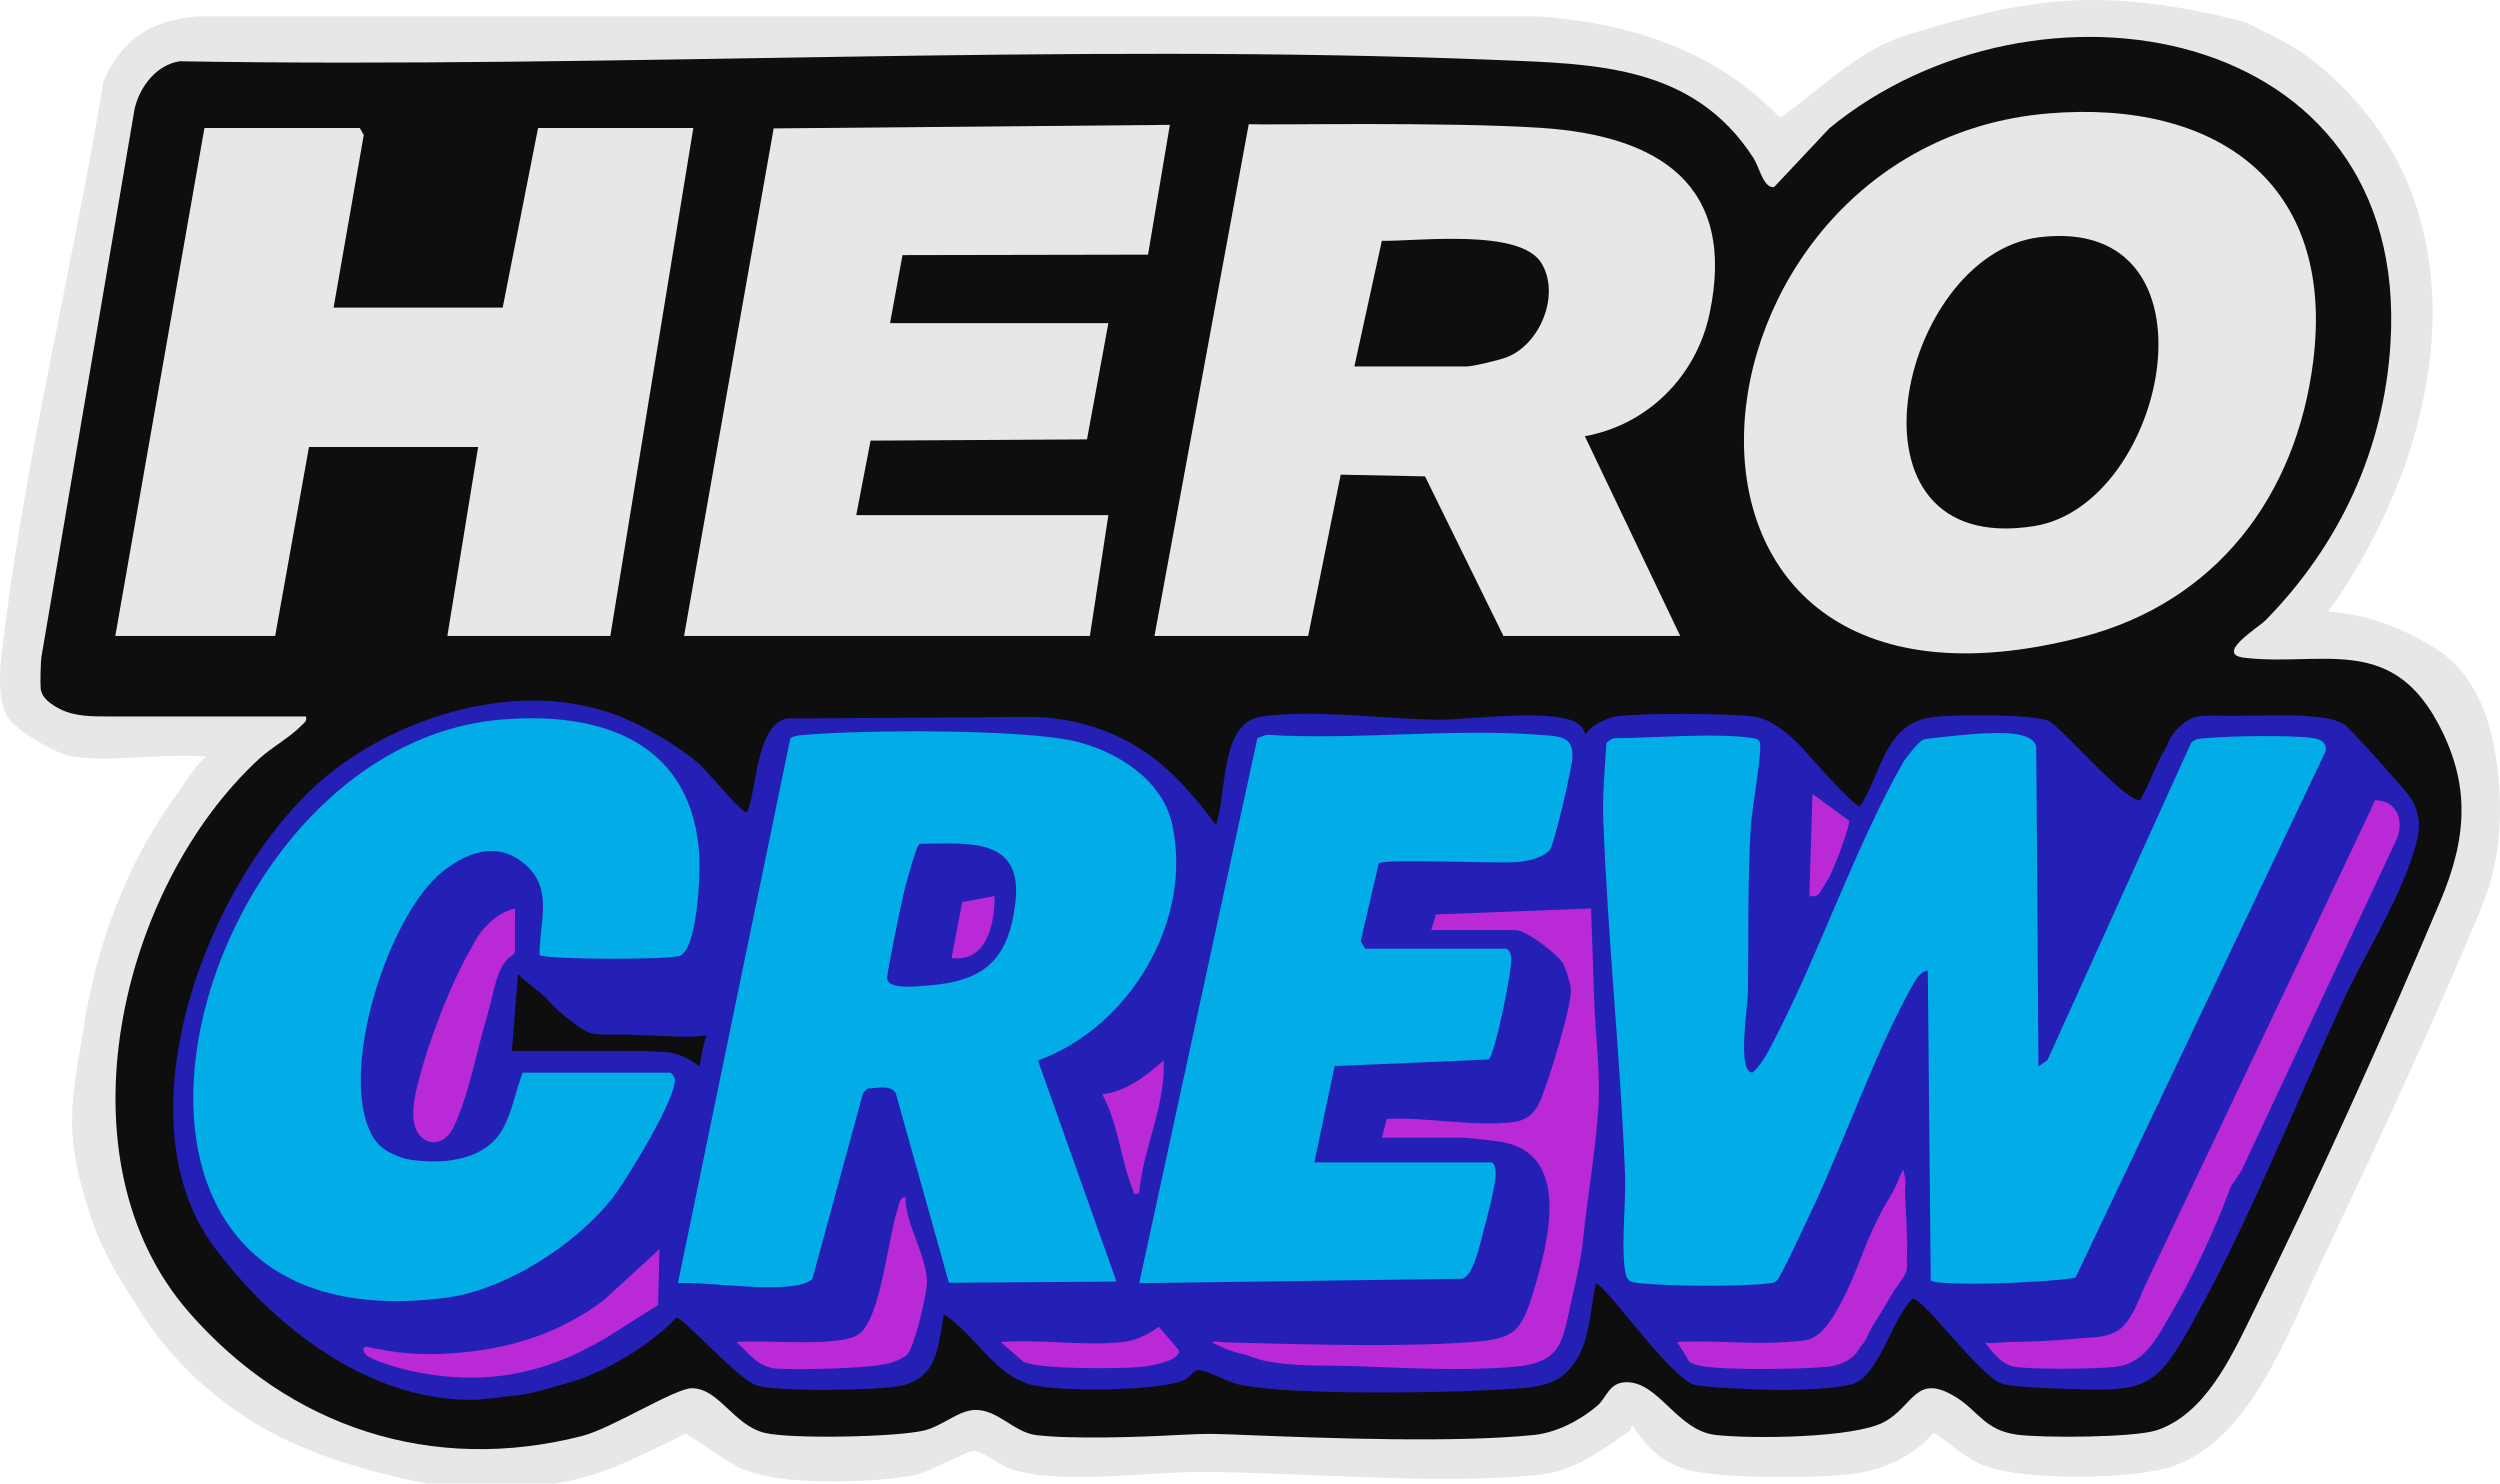 <svg width="91" height="54" viewBox="0 0 91 54" fill="none" xmlns="http://www.w3.org/2000/svg">
<g clip-path="url(#clip0_1182_2464)">
<path d="M2.684 27.544C2.055 27.458 0.651 26.645 0.292 26.12C-0.098 25.551 -0.011 24.444 0.066 23.778C0.845 16.921 2.651 9.762 3.771 2.934C4.488 1.35 5.557 0.719 7.268 0.594H55.961C59.312 0.83 62.44 1.817 64.796 4.292C66.265 3.254 67.595 1.857 69.328 1.304C71.106 0.737 72.937 0.24 74.799 0.063C77.133 -0.156 79.449 0.223 81.708 0.796C82.508 1.212 83.376 1.577 84.094 2.131C90.475 7.067 89.215 15.525 85.205 21.605C85.059 21.827 84.892 22.038 84.741 22.259C86.206 22.371 87.42 22.834 88.653 23.604C90.124 24.523 90.71 26.273 90.9 27.924C91.116 29.805 91.014 31.375 90.281 33.142C88.548 37.31 86.475 41.755 84.538 45.846C83.309 48.439 81.966 52.349 79.126 53.359C77.71 53.864 73.582 53.907 72.203 53.342C71.517 53.061 70.999 52.55 70.394 52.146C69.628 53.029 68.502 53.534 67.343 53.665C66.078 53.809 62.343 53.847 61.243 53.446C60.359 53.124 59.928 52.653 59.427 51.892C59.331 51.877 59.404 52.027 59.33 52.078C58.305 52.798 57.256 53.574 55.955 53.696C52.186 54.047 47.589 53.598 43.753 53.58C41.819 53.57 38.599 54.063 36.813 53.479C36.447 53.359 35.691 52.804 35.477 52.804C35.228 52.804 33.85 53.552 33.428 53.663C32.499 53.907 28.389 54.219 26.839 53.38C26.313 53.095 25.804 52.714 25.301 52.401C25.228 52.356 25.15 52.325 25.078 52.276C25.058 52.261 25.026 52.2 25.001 52.195C24.899 52.174 24.657 52.343 24.567 52.384C24.394 52.464 24.222 52.546 24.051 52.627C23.71 52.791 23.371 52.956 23.028 53.113C22.349 53.424 21.651 53.698 20.92 53.859C19.006 54.279 17.089 54.339 15.169 53.929C13.019 53.47 10.796 52.804 8.946 51.592C6.264 49.836 5.188 47.839 4.893 47.393C4.217 46.369 3.613 45.292 3.247 44.113C2.929 43.09 2.684 42.219 2.632 41.133C2.574 39.916 2.849 38.641 3.04 37.432C3.235 36.204 3.523 34.991 3.922 33.813C4.321 32.636 4.823 31.509 5.441 30.441C5.746 29.915 6.077 29.405 6.435 28.914C6.573 28.725 7.336 27.524 7.552 27.545C6.035 27.398 4.155 27.745 2.683 27.545L2.684 27.544Z" fill="#E7E7E7"/>
<path d="M11.136 26.079H5.304C4.849 26.079 4.396 26.079 3.941 26.079C3.367 26.079 2.736 26.082 2.208 25.82C1.918 25.677 1.525 25.436 1.482 25.076C1.461 24.912 1.477 24.091 1.513 23.883L4.9 3.958C5.09 3.146 5.696 2.36 6.542 2.23C22.476 2.5 38.6 1.544 54.499 2.183C58.088 2.328 61.641 2.367 63.827 5.752C64.043 6.087 64.189 6.859 64.576 6.81L66.595 4.663C74.075 -1.476 87.737 0.768 87.014 12.493C86.775 16.381 85.157 19.833 82.472 22.572C82.196 22.854 80.597 23.813 81.694 23.942C84.44 24.264 86.959 23.087 88.698 26.244C89.963 28.541 89.794 30.513 88.826 32.806C86.742 37.751 84.336 43.067 81.964 47.877C81.211 49.405 80.264 51.475 78.507 52.06C77.691 52.332 74.359 52.346 73.428 52.223C72.243 52.066 72.01 51.357 71.201 50.859C69.721 49.947 69.672 51.17 68.584 51.76C67.499 52.35 63.744 52.38 62.45 52.233C61.044 52.073 60.389 50.305 59.203 50.312C58.563 50.316 58.49 50.869 58.146 51.166C57.536 51.692 56.655 52.149 55.846 52.232C52.998 52.523 48.385 52.355 45.435 52.238C44.318 52.193 43.984 52.172 42.866 52.234C41.518 52.309 38.995 52.395 37.714 52.237C36.895 52.136 36.323 51.296 35.478 51.322C34.889 51.34 34.307 51.907 33.637 52.07C32.65 52.311 28.784 52.388 27.833 52.156C26.707 51.883 26.167 50.53 25.183 50.532C24.568 50.532 22.271 51.993 21.189 52.27C15.736 53.666 10.556 51.968 6.887 47.777C1.994 42.187 4.357 32.27 9.457 27.599C9.883 27.208 10.598 26.809 10.967 26.413C11.069 26.304 11.181 26.272 11.137 26.077L11.136 26.079Z" fill="#0E0E0E"/>
<path d="M22.395 26.012C23.396 26.387 24.657 27.121 25.464 27.821C25.804 28.116 26.945 29.569 27.193 29.575C27.58 28.648 27.496 26.496 28.611 26.154L37.422 26.097C39.33 26.085 41.188 26.779 42.581 28.092C43.182 28.658 43.729 29.313 44.26 30.025C44.67 28.918 44.386 26.326 45.892 26.087C47.69 25.801 50.495 26.183 52.37 26.197C53.451 26.204 56.673 25.751 57.468 26.362C57.593 26.46 57.687 26.593 57.694 26.756C57.977 26.3 58.665 26.101 58.861 26.071C59.701 25.947 63.036 25.966 63.894 26.09C64.493 26.175 65.238 26.818 65.638 27.264C65.751 27.389 67.503 29.395 67.707 29.35C68.511 28.115 68.6 26.344 70.312 26.109C71.078 26.004 73.965 25.981 74.593 26.249C75.172 26.616 77.355 29.179 77.891 29.127C77.914 29.125 77.978 28.978 77.991 28.955C78.024 28.897 78.054 28.838 78.084 28.779C78.147 28.656 78.205 28.53 78.262 28.404C78.402 28.094 78.532 27.78 78.685 27.477C78.742 27.365 78.833 27.258 78.875 27.139C79.016 26.741 79.351 26.367 79.721 26.174C79.77 26.148 79.819 26.125 79.871 26.109C80.044 26.054 80.262 26.053 80.442 26.048C80.649 26.042 80.855 26.057 81.061 26.057C81.479 26.057 81.899 26.046 82.317 26.047C82.646 26.047 82.976 26.042 83.305 26.037C83.67 26.031 84.048 26.074 84.411 26.109C84.727 26.14 85.055 26.202 85.331 26.368C85.52 26.483 87.483 28.672 87.685 28.958C88.29 29.816 88.024 30.56 87.707 31.458C87.116 33.128 86.026 34.834 85.28 36.454C83.526 40.265 81.946 44.268 79.911 47.956C78.454 50.596 78.188 50.659 75.092 50.551C74.595 50.534 73.305 50.484 72.911 50.38C72.103 50.167 69.982 47.187 69.616 47.277C68.892 47.946 68.372 50.126 67.433 50.38C66.46 50.645 64.391 50.607 63.34 50.551C62.939 50.529 62.016 50.483 61.69 50.41C60.846 50.22 58.41 46.718 58.086 46.712C57.884 47.674 57.886 48.808 57.294 49.636C56.747 50.4 56.047 50.479 55.173 50.544C53.053 50.702 46.918 50.821 45.041 50.382C44.677 50.297 43.896 49.861 43.641 49.875C43.431 49.887 43.306 50.141 43.11 50.231C42.204 50.647 38.412 50.678 37.438 50.376C36.162 49.98 35.45 48.545 34.359 47.839C34.142 48.935 34.161 50.084 32.89 50.419C32.106 50.625 28.259 50.667 27.538 50.427C26.86 50.202 24.827 47.928 24.637 47.962C24.577 47.973 24.454 48.14 24.405 48.185C24.326 48.259 24.243 48.332 24.16 48.403C23.991 48.549 23.815 48.688 23.636 48.822C22.93 49.348 22.157 49.789 21.339 50.114C20.943 50.272 20.538 50.38 20.128 50.495C19.718 50.609 19.235 50.752 18.793 50.791C18.239 50.84 17.67 50.954 17.118 50.954C16.619 50.954 16.12 50.905 15.629 50.814C14.028 50.517 12.535 49.774 11.223 48.818C9.917 47.865 8.768 46.694 7.799 45.397C4.144 40.496 7.798 31.29 12.264 27.953C15.007 25.903 19.1 24.78 22.397 26.017L22.395 26.012Z" fill="#2420B5"/>
<path d="M42.023 23.147L45.454 4.522C46.287 4.556 52.611 4.429 56.072 4.653C60.353 4.931 63.232 6.704 62.226 11.426C61.741 13.702 59.966 15.471 57.688 15.877L61.159 23.147H54.724L51.871 17.34L48.802 17.278L47.617 23.147H42.022H42.023Z" fill="#E7E7E7"/>
<path d="M74.568 4.128C80.635 3.624 85.022 6.619 84.2 13.154C83.58 18.089 80.644 21.922 75.802 23.183C58.463 27.699 60.702 5.279 74.569 4.128H74.568Z" fill="#E7E7E7"/>
<path d="M12.143 11.197H18.298L19.586 4.658H25.237L22.216 23.147H16.284L17.404 16.27H11.247L10.016 23.147H4.197L7.442 4.658H13.095L13.241 4.914L12.143 11.197Z" fill="#E7E7E7"/>
<path d="M24.9 23.147L28.161 4.674L42.583 4.545L41.788 9.269L32.851 9.286L32.398 11.761H40.345L39.567 15.994L31.689 16.039L31.167 18.75H40.345L39.672 23.147H24.9Z" fill="#E7E7E7"/>
<path d="M63.791 26.868C63.853 26.879 63.995 26.879 64.052 27C64.172 27.201 63.768 29.497 63.737 29.97C63.603 32.001 63.657 34.135 63.623 36.176C63.616 36.646 63.222 39.044 63.791 39.041C64.159 38.72 64.375 38.256 64.598 37.826C66.229 34.679 67.551 30.775 69.268 27.763C69.382 27.564 69.832 27.002 70.006 26.921C70.11 26.873 71.886 26.701 72.248 26.695C72.692 26.689 73.952 26.578 74.12 27.172L74.2 38.819L74.528 38.585L74.543 38.551L74.589 38.45L74.663 38.288C74.695 38.215 74.729 38.142 74.762 38.069L74.885 37.797C74.934 37.69 74.982 37.584 75.03 37.477C75.085 37.356 75.141 37.234 75.195 37.114C75.255 36.98 75.316 36.846 75.377 36.712C75.444 36.566 75.509 36.421 75.576 36.275L75.787 35.807C75.861 35.643 75.936 35.478 76.01 35.314C76.087 35.142 76.165 34.972 76.242 34.8L76.483 34.27C76.565 34.09 76.646 33.908 76.728 33.728C76.81 33.548 76.894 33.362 76.977 33.178C77.06 32.994 77.144 32.809 77.227 32.625C77.311 32.441 77.394 32.257 77.478 32.073C77.561 31.889 77.642 31.709 77.724 31.527C77.805 31.348 77.886 31.171 77.966 30.992C78.046 30.813 78.123 30.645 78.202 30.471C78.28 30.299 78.353 30.138 78.429 29.971C78.505 29.804 78.573 29.653 78.645 29.494C78.713 29.344 78.781 29.194 78.849 29.044C78.912 28.905 78.974 28.767 79.037 28.628L79.209 28.249C79.26 28.137 79.31 28.025 79.361 27.913L79.493 27.623L79.602 27.383L79.685 27.199C79.705 27.155 79.723 27.11 79.743 27.067C79.763 27.027 79.802 27.005 79.834 26.977C79.861 26.954 79.904 26.94 79.934 26.923C79.973 26.901 80.029 26.896 80.072 26.89C80.165 26.875 80.26 26.873 80.354 26.864C81.224 26.789 83.34 26.752 84.17 26.864C84.457 26.903 84.704 27.01 84.652 27.349L75.555 46.493C75.422 46.589 73.477 46.685 73.08 46.703C72.668 46.719 70.401 46.779 70.279 46.604L70.172 35.321C69.919 35.375 69.766 35.599 69.648 35.808C68.254 38.278 67.139 41.563 65.884 44.192C65.716 44.546 64.825 46.477 64.691 46.598C64.567 46.709 64.507 46.698 64.359 46.716C63.361 46.838 60.781 46.817 59.758 46.716C59.346 46.676 59.204 46.668 59.144 46.207C59.011 45.187 59.193 43.786 59.15 42.698C58.978 38.424 58.519 34.131 58.361 29.859C58.326 28.918 58.416 27.992 58.474 27.058C58.496 26.982 58.725 26.868 58.758 26.868C60.13 26.868 62.57 26.661 63.794 26.868H63.791Z" fill="#02ACE7"/>
<path d="M37.782 38.602L40.64 46.649L40.345 46.651L34.54 46.693L32.605 39.792C32.423 39.467 31.908 39.62 31.575 39.62L31.413 39.796L29.569 46.562C28.86 47.17 25.713 46.626 24.676 46.709L28.768 26.874C28.938 26.764 29.124 26.765 29.315 26.748C31.402 26.566 37.378 26.522 39.248 27.011C40.726 27.398 42.316 28.41 42.665 29.997C43.444 33.538 41.097 37.404 37.779 38.602H37.782Z" fill="#02ACE7"/>
<path d="M24.396 39.043C24.444 39.058 24.536 39.171 24.554 39.228C24.737 39.83 22.713 43.106 22.21 43.717C20.841 45.383 18.357 46.969 16.198 47.243C1.161 49.148 6.638 27.173 18.243 26.193C21.945 25.88 25.241 27.038 25.459 31.209C25.494 31.876 25.374 34.504 24.762 34.789C24.435 34.941 19.827 34.938 19.641 34.76C19.625 33.581 20.155 32.393 19.14 31.487C18.154 30.605 17.044 30.985 16.118 31.719C14.129 33.292 12.251 39.115 13.574 41.379C13.786 41.741 14.068 41.91 14.443 42.071C14.707 42.184 14.932 42.222 15.212 42.247C15.627 42.286 16.039 42.292 16.448 42.23C17.2 42.115 17.891 41.805 18.287 41.116C18.651 40.481 18.762 39.721 19.026 39.044H24.397L24.396 39.043Z" fill="#02ACE7"/>
<path d="M54.838 34.533C54.948 34.604 54.983 34.691 55.006 34.816C55.077 35.194 54.429 38.326 54.196 38.564L48.582 38.804L47.843 42.312H54.279C54.406 42.312 54.44 42.563 54.441 42.688C54.443 43.174 54.13 44.316 53.991 44.839C53.882 45.247 53.647 46.426 53.227 46.546L41.467 46.707L45.771 26.863L46.103 26.747C49.349 26.948 52.863 26.501 56.074 26.75C56.753 26.802 57.279 26.784 57.236 27.581C57.216 27.966 56.583 30.72 56.415 30.934C56.197 31.213 55.63 31.34 55.285 31.374C54.52 31.452 50.447 31.242 50.188 31.425L49.529 34.261L49.691 34.532H54.839L54.838 34.533Z" fill="#02ACE7"/>
<path d="M52.096 33.857L52.271 33.286L57.914 33.068C57.951 34.173 57.99 35.279 58.028 36.383C58.073 37.711 58.266 39.038 58.177 40.369C58.073 41.956 57.788 43.521 57.627 45.091C57.552 45.826 57.375 46.577 57.21 47.296C56.855 48.851 56.89 49.606 55.064 49.756C53.122 49.916 51.17 49.789 49.226 49.724C48.176 49.689 47.095 49.75 46.062 49.538C45.742 49.472 45.449 49.331 45.131 49.258C44.912 49.206 44.681 49.143 44.483 49.035C44.377 48.976 44.181 48.937 44.121 48.834C44.304 48.823 44.484 48.859 44.666 48.864C44.885 48.87 45.104 48.875 45.323 48.881C45.774 48.894 46.226 48.904 46.677 48.915C47.607 48.937 48.536 48.956 49.466 48.96C50.809 48.967 52.155 48.95 53.495 48.856C55.104 48.742 55.36 48.526 55.816 47.023C56.352 45.261 57.248 41.945 54.579 41.552C54.26 41.505 53.42 41.41 53.154 41.41H50.3L50.482 40.726C51.964 40.662 53.588 41.014 55.059 40.848C55.904 40.753 56.062 40.109 56.311 39.402C56.539 38.757 57.205 36.588 57.182 36.008C57.175 35.824 56.978 35.185 56.862 35.02C56.63 34.693 55.548 33.855 55.168 33.855H52.09L52.096 33.857Z" fill="#B92AD6"/>
<path d="M81.594 42.606L81.202 43.191C80.618 44.77 79.831 46.466 78.973 47.912C78.481 48.742 78.054 49.634 76.995 49.753C76.285 49.834 73.972 49.859 73.308 49.746C72.868 49.672 72.503 49.192 72.238 48.852C72.3 48.931 72.948 48.854 73.063 48.852C73.324 48.848 73.586 48.843 73.847 48.836C74.451 48.819 75.054 48.773 75.655 48.719C76.144 48.675 76.638 48.702 77.058 48.452C77.59 48.136 77.848 47.292 78.106 46.747C78.433 46.056 78.762 45.364 79.09 44.672C79.98 42.795 80.871 40.917 81.761 39.041C82.674 37.116 83.586 35.191 84.499 33.266C85.087 32.028 85.674 30.788 86.262 29.549C86.278 29.517 86.425 29.131 86.46 29.131C87.268 29.121 87.546 29.934 87.207 30.617L81.591 42.605L81.594 42.606Z" fill="#B92AD6"/>
<path d="M65.022 48.851C65.158 48.84 65.676 48.801 65.753 48.783C66.303 48.654 66.668 48.041 66.925 47.584C67.29 46.934 67.564 46.235 67.834 45.539C68.038 45.014 68.262 44.525 68.527 44.028C68.608 43.877 68.694 43.731 68.783 43.586C68.921 43.363 69.044 43.103 69.14 42.861C69.176 42.769 69.219 42.63 69.297 42.568C69.267 42.592 69.338 42.822 69.344 42.86C69.367 42.982 69.362 43.079 69.351 43.2C69.338 43.336 69.351 43.477 69.355 43.615C69.377 44.328 69.444 45.024 69.41 45.742C69.403 45.905 69.441 46.108 69.392 46.261C69.31 46.529 69.056 46.795 68.912 47.037C68.818 47.197 68.714 47.353 68.626 47.515C68.441 47.852 68.204 48.159 68.035 48.506C67.972 48.635 67.919 48.783 67.828 48.895C67.76 48.979 67.697 49.036 67.65 49.133C67.603 49.231 67.503 49.327 67.421 49.398C67.156 49.62 66.821 49.724 66.48 49.753C65.469 49.84 62.966 49.881 62.011 49.737C61.834 49.711 61.653 49.668 61.497 49.575L61.049 48.847C62.343 48.773 63.74 48.948 65.022 48.847V48.851Z" fill="#B92AD6"/>
<path d="M18.733 33.072C18.766 33.164 18.744 33.302 18.744 33.403V33.952C18.744 34.162 18.747 34.373 18.744 34.582C18.743 34.778 18.622 34.763 18.493 34.892C18.29 35.095 18.164 35.385 18.078 35.655C17.943 36.081 17.865 36.525 17.738 36.953C17.614 37.373 17.505 37.797 17.398 38.221C17.186 39.049 16.985 39.89 16.662 40.684C16.615 40.798 16.567 40.911 16.514 41.023C16.088 41.919 15.051 41.697 15.041 40.564C15.037 40.087 15.167 39.601 15.29 39.143C15.463 38.496 15.678 37.859 15.913 37.233C16.149 36.602 16.407 35.979 16.699 35.372C16.82 35.12 16.948 34.871 17.088 34.628C17.252 34.344 17.375 34.062 17.599 33.817C17.673 33.737 17.751 33.659 17.828 33.582C18.054 33.358 18.422 33.14 18.733 33.072Z" fill="#B92AD6"/>
<path d="M26.803 48.852C27.731 48.747 30.575 49.069 31.27 48.56C32.06 47.983 32.329 45.024 32.678 44.002C32.734 43.834 32.744 43.6 32.957 43.552C32.941 44.539 33.728 45.685 33.74 46.651C33.745 47.089 33.297 49.009 33.021 49.307C32.925 49.411 32.651 49.527 32.507 49.579C31.835 49.829 29.163 49.859 28.332 49.822C27.592 49.787 27.321 49.303 26.803 48.851V48.852Z" fill="#B92AD6"/>
<path d="M24.005 45.47L23.955 47.502C23.473 47.808 22.988 48.108 22.508 48.418C20.179 49.925 17.86 50.528 14.961 49.902C14.644 49.833 13.382 49.503 13.265 49.243C13.101 48.877 13.533 49.082 13.702 49.099C13.838 49.112 13.967 49.143 14.103 49.166C15.14 49.344 16.222 49.315 17.271 49.181C18.969 48.965 20.616 48.374 21.981 47.32L24.003 45.47H24.005Z" fill="#B92AD6"/>
<path d="M25.677 37.801C25.588 38.067 25.481 38.719 25.459 38.818C25.13 38.558 24.732 38.36 24.312 38.301C24.012 38.279 23.693 38.267 23.393 38.256C22.569 38.25 21.746 38.256 20.923 38.254H18.633L18.858 35.435C18.852 35.516 19.725 36.169 19.824 36.278C20.125 36.608 20.41 36.891 20.775 37.156C20.995 37.317 21.26 37.549 21.532 37.611C21.909 37.697 22.372 37.647 22.757 37.659C23.398 37.679 24.047 37.7 24.685 37.734C25.02 37.752 25.408 37.729 25.739 37.687C25.721 37.69 25.7 37.733 25.677 37.801Z" fill="#0E0E0E"/>
<path d="M40.848 48.851C41.371 48.792 41.763 48.596 42.179 48.292L42.911 49.148C42.983 49.544 41.821 49.731 41.524 49.757C40.752 49.824 37.799 49.854 37.241 49.56L36.428 48.851C37.835 48.736 39.471 49.005 40.848 48.851Z" fill="#B92AD6"/>
<path d="M41.463 43.44C41.181 43.481 41.288 43.425 41.229 43.281C40.812 42.273 40.692 40.859 40.121 39.832C41.007 39.73 41.724 39.164 42.358 38.591C42.43 40.261 41.605 41.793 41.463 43.438V43.44Z" fill="#B92AD6"/>
<path d="M66.601 31.899C66.553 31.989 66.231 32.517 66.204 32.544C66.083 32.659 66.011 32.62 65.861 32.619L65.974 28.898L67.304 29.875C67.357 30.057 66.74 31.641 66.6 31.9L66.601 31.899Z" fill="#B92AD6"/>
<path d="M49.299 13.339L50.299 8.766C51.623 8.786 55.337 8.304 56.109 9.58C56.806 10.73 56.06 12.535 54.843 13.005C54.585 13.105 53.616 13.339 53.384 13.339H49.299Z" fill="#0E0E0E"/>
<path d="M74.23 8.636C81.051 7.798 78.928 18.377 74.037 19.151C66.676 20.317 69.099 9.267 74.23 8.636Z" fill="#0E0E0E"/>
<path d="M33.476 30.715C35.246 30.699 37.252 30.451 36.958 32.87C36.704 34.963 35.815 35.713 33.783 35.872C33.426 35.9 32.325 36.04 32.293 35.616C32.279 35.42 32.784 32.992 32.876 32.591C32.943 32.297 33.349 30.76 33.477 30.716L33.476 30.715Z" fill="#2420B5"/>
<path d="M36.202 32.617C36.216 33.605 35.923 35.046 34.637 34.87L35.024 32.837L36.202 32.616V32.617Z" fill="#B92AD6"/>
</g>
<defs>
<clipPath id="clip0_1182_2464">
<rect width="91" height="54" fill="white"/>
</clipPath>
</defs>
</svg>
